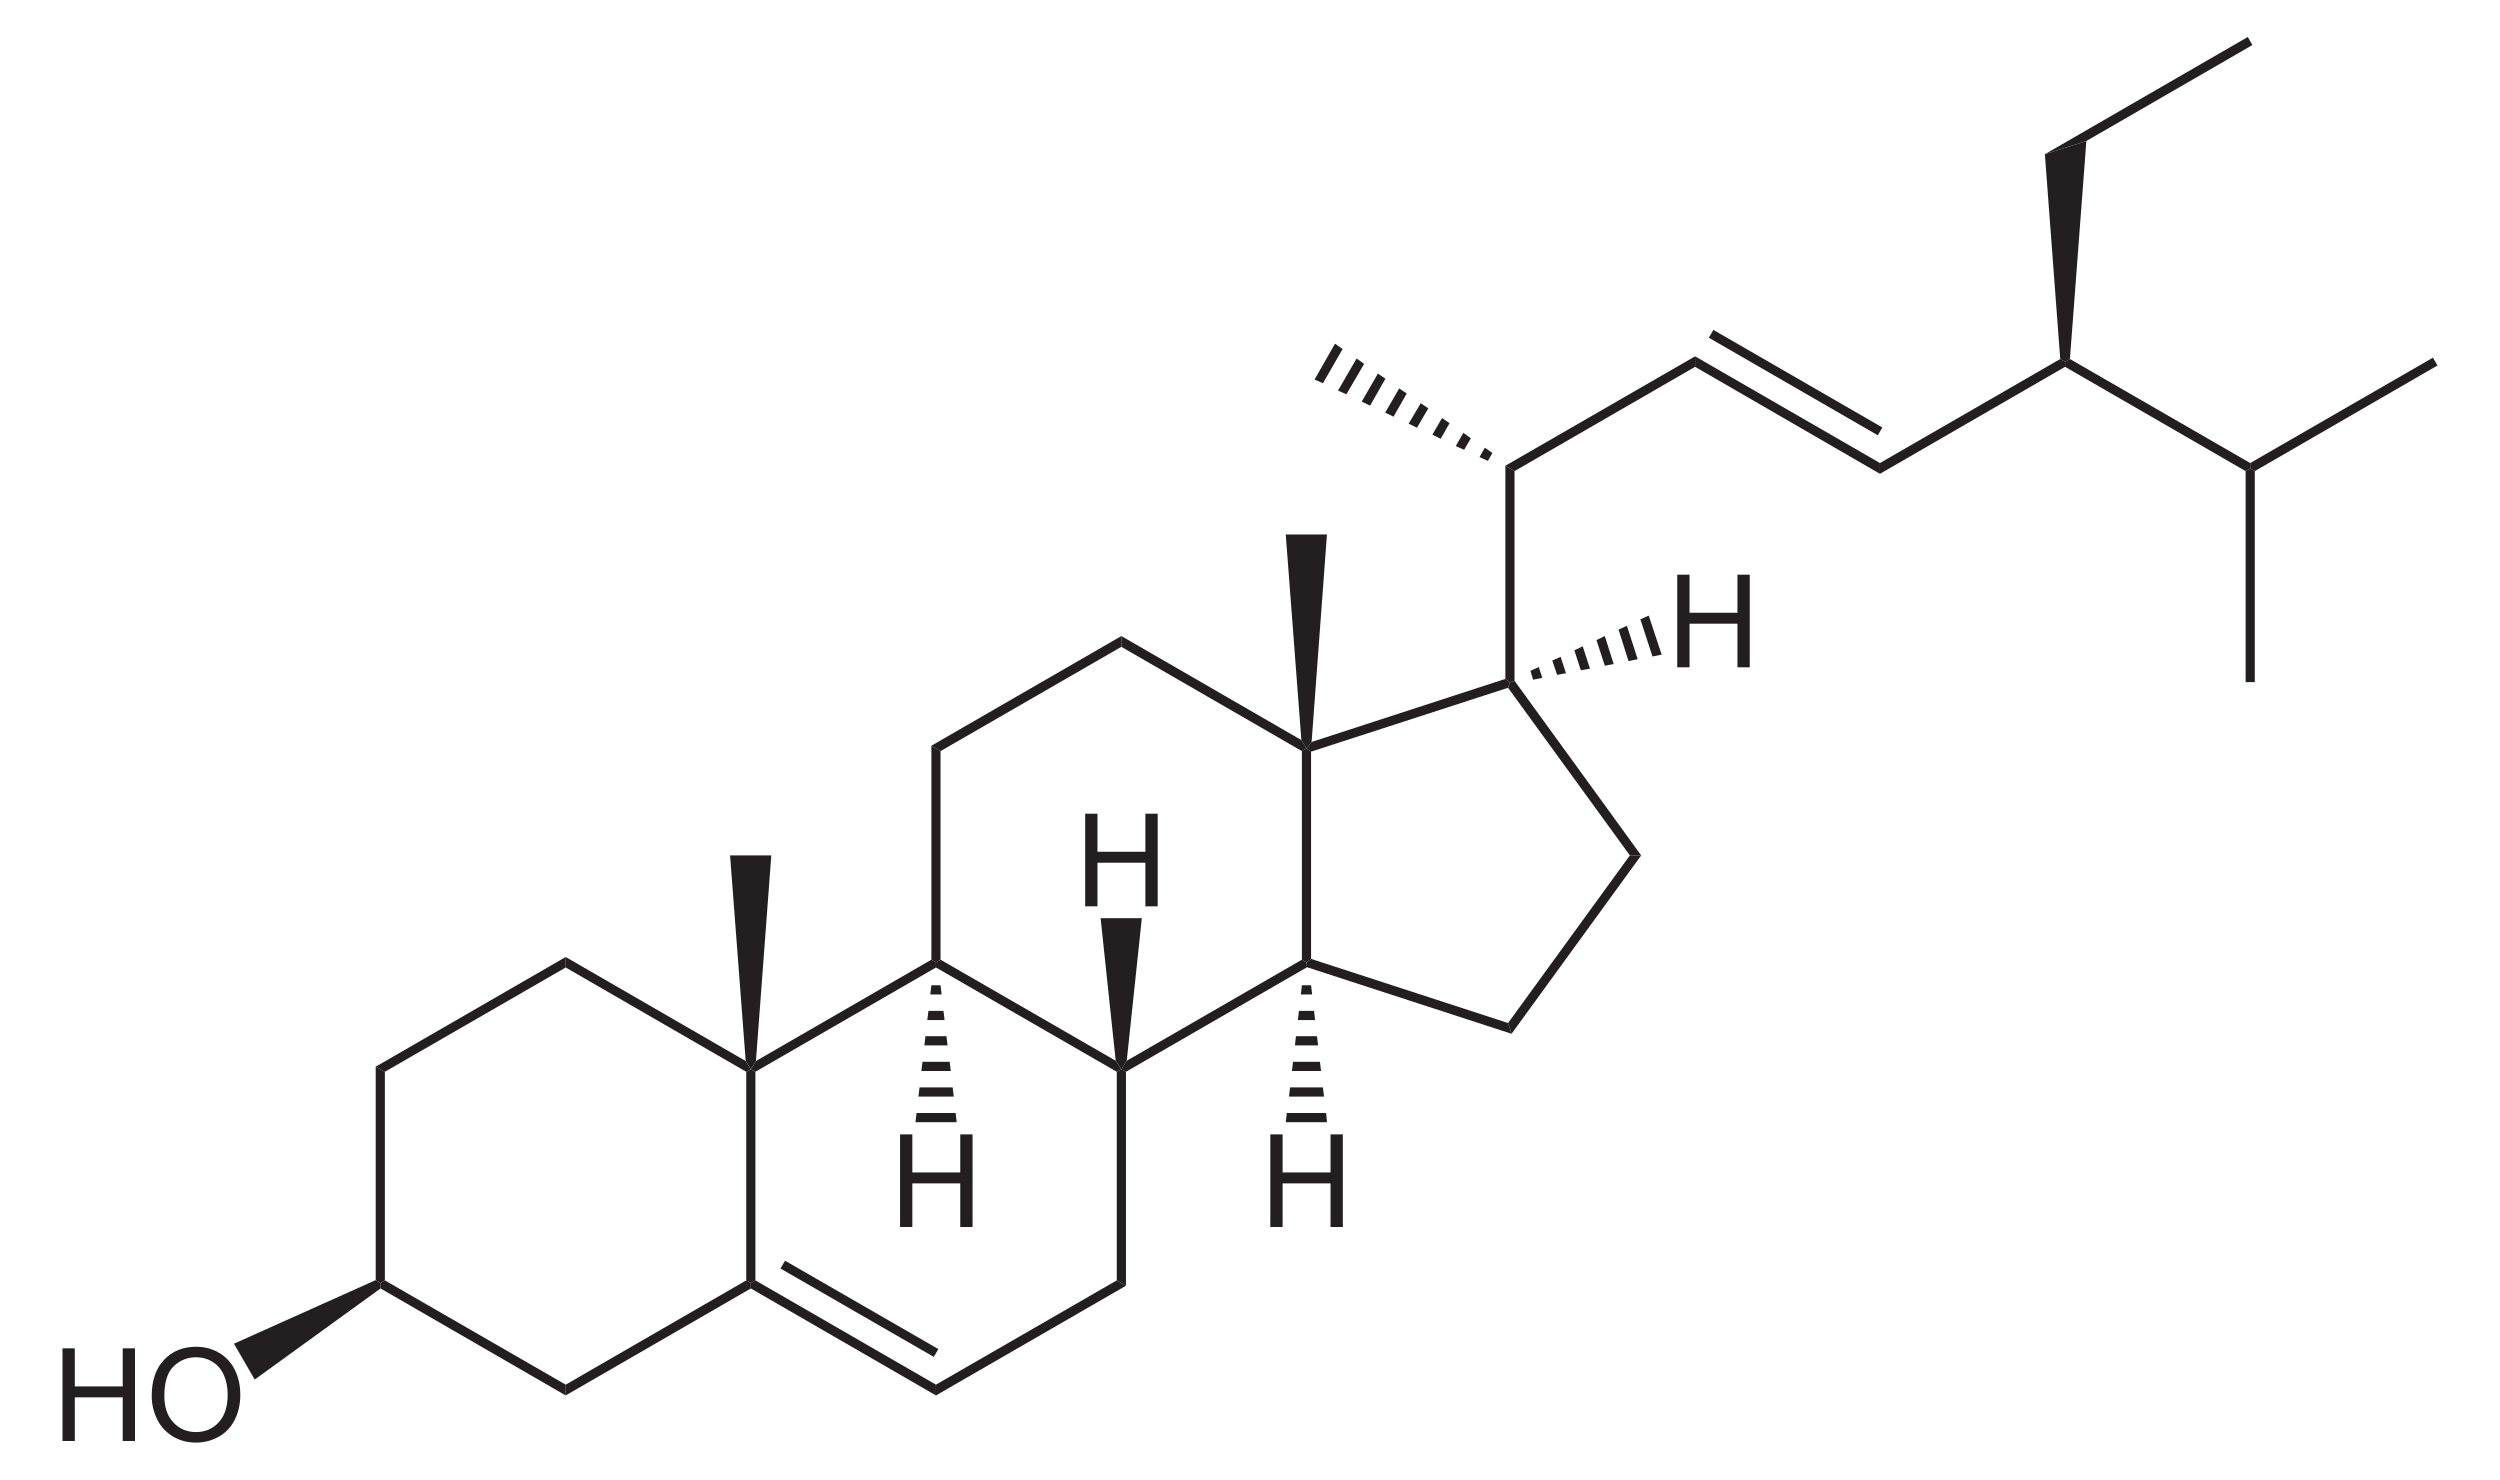 <?xml version="1.0" encoding="UTF-8" standalone="no"?>
<!-- Generator: Adobe Illustrator 12.0.1, SVG Export Plug-In . SVG Version: 6.00 Build 51448)  -->
<svg
   xmlns:dc="http://purl.org/dc/elements/1.1/"
   xmlns:cc="http://web.resource.org/cc/"
   xmlns:rdf="http://www.w3.org/1999/02/22-rdf-syntax-ns#"
   xmlns:svg="http://www.w3.org/2000/svg"
   xmlns="http://www.w3.org/2000/svg"
   xmlns:sodipodi="http://sodipodi.sourceforge.net/DTD/sodipodi-0.dtd"
   xmlns:inkscape="http://www.inkscape.org/namespaces/inkscape"
   version="1.1"
   id="Layer_1"
   width="440.663"
   height="260.797"
   viewBox="0 0 440.663 260.797"
   style="overflow:visible;enable-background:new 0 0 440.663 260.797;"
   xml:space="preserve"
   sodipodi:version="0.32"
   inkscape:version="0.45.1"
   sodipodi:docname="Stigmasterin.svg"
   inkscape:output_extension="org.inkscape.output.svg.inkscape"
   sodipodi:docbase="C:\"><defs
   id="defs148" /><sodipodi:namedview
   inkscape:window-height="579"
   inkscape:window-width="801"
   inkscape:pageshadow="2"
   inkscape:pageopacity="0.0"
   guidetolerance="10.0"
   gridtolerance="10.0"
   objecttolerance="10.0"
   borderopacity="1.0"
   bordercolor="#666666"
   pagecolor="#ffffff"
   id="base"
   inkscape:zoom="1.4494032"
   inkscape:cx="220.3315"
   inkscape:cy="130.3985"
   inkscape:window-x="132"
   inkscape:window-y="132"
   inkscape:current-layer="Layer_1" />
<path
   style="fill:#231f20"
   d="M 67.839,225.685 L 67.031,226.16 L 66.224,225.637 L 66.224,188.017 L 67.839,188.92 L 67.839,225.685 z "
   id="polygon3" />
<path
   style="fill:#231f20"
   d="M 99.711,244.067 L 99.711,245.967 L 67.079,227.11 L 67.031,226.16 L 67.839,225.685 L 99.711,244.067 z "
   id="polygon5" />
<path
   style="fill:#231f20"
   d="M 131.536,225.685 L 132.344,226.16 L 132.344,227.11 L 99.711,245.967 L 99.711,244.067 L 131.536,225.685 z "
   id="polygon7" />
<path
   style="fill:#231f20"
   d="M 131.536,188.92 L 132.344,188.492 L 133.151,188.92 L 133.151,225.685 L 132.344,226.16 L 131.536,225.685 L 131.536,188.92 z "
   id="polygon9" />
<path
   style="fill:#231f20"
   d="M 99.711,170.537 L 99.711,168.685 L 131.441,187.02 L 132.344,188.492 L 131.536,188.92 L 99.711,170.537 z "
   id="polygon11" />
<path
   style="fill:#231f20"
   d="M 67.839,188.92 L 66.224,188.017 L 99.711,168.685 L 99.711,170.537 L 67.839,188.92 z "
   id="polygon13" />
<path
   style="fill:#231f20"
   d="M 164.976,244.067 L 164.976,245.967 L 132.344,227.11 L 132.344,226.16 L 133.151,225.685 L 164.976,244.067 z "
   id="polygon15" />
<path
   style="fill:#231f20"
   d="M 165.404,237.797 L 164.596,239.175 L 137.569,223.595 L 138.376,222.217 L 165.404,237.797 z "
   id="polygon17" />
<path
   style="fill:#231f20"
   d="M 196.849,225.685 L 198.464,226.635 L 164.976,245.967 L 164.976,244.067 L 196.849,225.685 z "
   id="polygon19" />
<path
   style="fill:#231f20"
   d="M 196.849,188.92 L 197.656,188.492 L 198.464,188.92 L 198.464,226.635 L 196.849,225.685 L 196.849,188.92 z "
   id="polygon21" />
<path
   style="fill:#231f20"
   d="M 164.976,170.537 L 164.976,169.635 L 165.784,169.16 L 196.659,186.972 L 197.656,188.492 L 196.849,188.92 L 164.976,170.537 z "
   id="polygon23" />
<path
   style="fill:#231f20"
   d="M 133.151,188.92 L 132.344,188.492 L 133.246,187.02 L 164.169,169.16 L 164.976,169.635 L 164.976,170.537 L 133.151,188.92 z "
   id="polygon25" />
<path
   style="fill:#231f20"
   d="M 229.481,169.16 L 230.289,169.635 L 230.384,170.49 L 198.464,188.92 L 197.656,188.492 L 198.606,186.972 L 229.481,169.16 z "
   id="polygon27" />
<path
   style="fill:#231f20"
   d="M 229.481,132.395 L 230.289,131.92 L 231.096,132.49 L 231.096,169.017 L 230.289,169.635 L 229.481,169.16 L 229.481,132.395 z "
   id="polygon29" />
<path
   style="fill:#231f20"
   d="M 197.656,114.012 L 197.656,112.112 L 229.385,130.447 L 230.289,131.92 L 229.481,132.395 L 197.656,114.012 z "
   id="polygon31" />
<path
   style="fill:#231f20"
   d="M 165.784,132.395 L 164.169,131.445 L 197.656,112.112 L 197.656,114.012 L 165.784,132.395 z "
   id="polygon33" />
<path
   style="fill:#231f20"
   d="M 165.784,169.16 L 164.976,169.635 L 164.169,169.16 L 164.169,131.445 L 165.784,132.395 L 165.784,169.16 z "
   id="polygon35" />
<path
   style="fill:#231f20"
   d="M 265.819,180.322 L 266.435,182.222 L 230.384,170.49 L 230.289,169.635 L 231.096,169.017 L 265.819,180.322 z "
   id="polygon37" />
<path
   style="fill:#231f20"
   d="M 287.289,150.777 L 289.284,150.777 L 266.435,182.222 L 265.819,180.322 L 287.289,150.777 z "
   id="polygon39" />
<path
   style="fill:#231f20"
   d="M 265.819,121.232 L 266.151,120.282 L 266.959,119.997 L 289.284,150.777 L 287.289,150.777 L 265.819,121.232 z "
   id="polygon41" />
<path
   style="fill:#231f20"
   d="M 231.096,132.49 L 230.289,131.92 L 231.191,130.78 L 265.344,119.665 L 266.151,120.282 L 265.819,121.232 L 231.096,132.49 z "
   id="polygon43" />
<path
   style="fill:#231f20"
   d="M 265.344,82.092 L 266.959,83.042 L 266.959,119.997 L 266.151,120.282 L 265.344,119.665 L 265.344,82.092 z "
   id="polygon45" />
<path
   style="fill:#231f20"
   d="M 231.714,66.892 L 235.323,60.575 L 236.654,61.525 L 233.185,67.557 L 231.714,66.892 z "
   id="polygon47" />
<path
   style="fill:#231f20"
   d="M 235.846,68.84 L 239.123,63.187 L 240.454,64.137 L 237.319,69.505 L 235.846,68.84 z "
   id="polygon49" />
<path
   style="fill:#231f20"
   d="M 240.026,70.787 L 242.876,65.847 L 244.206,66.75 L 241.498,71.5 L 240.026,70.787 z "
   id="polygon51" />
<path
   style="fill:#231f20"
   d="M 244.159,72.735 L 246.629,68.46 L 247.959,69.362 L 245.631,73.447 L 244.159,72.735 z "
   id="polygon53" />
<path
   style="fill:#231f20"
   d="M 248.291,74.682 L 250.429,71.072 L 251.759,71.975 L 249.764,75.395 L 248.291,74.682 z "
   id="polygon55" />
<path
   style="fill:#231f20"
   d="M 252.471,76.63 L 254.181,73.685 L 255.51,74.587 L 253.944,77.342 L 252.471,76.63 z "
   id="polygon57" />
<path
   style="fill:#231f20"
   d="M 256.604,78.625 L 257.934,76.297 L 259.264,77.247 L 258.076,79.29 L 256.604,78.625 z "
   id="polygon59" />
<path
   style="fill:#231f20"
   d="M 260.784,80.572 L 261.734,78.91 L 263.064,79.86 L 262.256,81.237 L 260.784,80.572 z "
   id="polygon61" />
<path
   style="fill:#231f20"
   d="M 298.784,62.807 L 298.784,64.66 L 266.959,83.042 L 265.344,82.092 L 298.784,62.807 z "
   id="polygon63" />
<path
   style="fill:#231f20"
   d="M 331.369,81.617 L 331.369,83.517 L 298.784,64.66 L 298.784,62.807 L 331.369,81.617 z "
   id="polygon65" />
<path
   style="fill:#231f20"
   d="M 331.796,75.347 L 330.989,76.725 L 301.206,59.53 L 302.014,58.152 L 331.796,75.347 z "
   id="polygon67" />
<path
   style="fill:#231f20"
   d="M 363.146,63.282 L 364.001,63.757 L 364.001,64.66 L 331.369,83.517 L 331.369,81.617 L 363.146,63.282 z "
   id="polygon69" />
<path
   style="fill:#231f20"
   d="M 396.634,81.617 L 396.634,82.567 L 395.826,83.042 L 364.001,64.66 L 364.001,63.757 L 364.856,63.282 L 396.634,81.617 z "
   id="polygon71" />
<path
   style="fill:#231f20"
   d="M 360.439,27.182 L 367.754,24.855 L 364.856,63.282 L 364.001,63.757 L 363.146,63.282 L 360.439,27.182 z "
   id="polygon73" />
<path
   style="fill:#231f20"
   d="M 428.839,63.045 L 429.646,64.422 L 397.441,83.042 L 396.634,82.567 L 396.634,81.617 L 428.839,63.045 z "
   id="polygon75" />
<path
   style="fill:#231f20"
   d="M 397.441,120.235 L 395.826,120.235 L 395.826,83.042 L 396.634,82.567 L 397.441,83.042 L 397.441,120.235 z "
   id="polygon77" />
<g
   id="g79"
   transform="matrix(0.95,0,0,0.95,11.017,6.52)">
	<path
   style="fill:#231f20"
   d="M 299.601,116.95 L 299.601,99.763 L 301.882,99.763 L 301.882,106.826 L 310.773,106.826 L 310.773,99.763 L 313.054,99.763 L 313.054,116.951 L 310.773,116.951 L 310.773,108.857 L 301.882,108.857 L 301.882,116.951 L 299.601,116.951 L 299.601,116.95 z "
   id="path81" />
</g>
<path
   style="fill:#231f20"
   d="M 290.614,108.502 L 292.894,115.39 L 291.279,115.722 L 289.141,109.167 L 290.614,108.502 z "
   id="polygon83" />
<path
   style="fill:#231f20"
   d="M 286.766,110.307 L 288.666,116.197 L 287.051,116.53 L 285.294,110.972 L 286.766,110.307 z "
   id="polygon85" />
<path
   style="fill:#231f20"
   d="M 282.871,112.112 L 284.439,117.052 L 282.871,117.337 L 281.398,112.825 L 282.871,112.112 z "
   id="polygon87" />
<path
   style="fill:#231f20"
   d="M 278.976,113.917 L 280.259,117.86 L 278.644,118.145 L 277.504,114.63 L 278.976,113.917 z "
   id="polygon89" />
<path
   style="fill:#231f20"
   d="M 275.081,115.77 L 276.031,118.667 L 274.464,118.952 L 273.609,116.435 L 275.081,115.77 z "
   id="polygon91" />
<path
   style="fill:#231f20"
   d="M 271.234,117.575 L 271.851,119.475 L 270.235,119.807 L 269.76,118.24 L 271.234,117.575 z "
   id="polygon93" />
<g
   id="g95"
   transform="matrix(0.95,0,0,0.95,11.017,6.52)">
	<path
   style="fill:#231f20"
   d="M 0,260.5 L 0,243.312 L 2.281,243.312 L 2.281,250.375 L 11.172,250.375 L 11.172,243.312 L 13.453,243.312 L 13.453,260.5 L 11.172,260.5 L 11.172,252.406 L 2.281,252.406 L 2.281,260.5 L 0,260.5 z "
   id="path97" />
	<path
   style="fill:#231f20"
   d="M 16.551,252.135 C 16.551,249.282 17.317,247.05 18.849,245.437 C 20.381,243.823 22.359,243.016 24.782,243.016 C 26.369,243.016 27.799,243.395 29.073,244.153 C 30.347,244.912 31.318,245.968 31.987,247.324 C 32.656,248.68 32.989,250.218 32.989,251.936 C 32.989,253.679 32.637,255.238 31.934,256.613 C 31.231,257.988 30.234,259.03 28.944,259.737 C 27.654,260.444 26.263,260.798 24.77,260.798 C 23.152,260.798 21.706,260.407 20.432,259.626 C 19.158,258.845 18.193,257.777 17.536,256.426 C 16.879,255.075 16.551,253.644 16.551,252.135 z M 18.895,252.164 C 18.895,254.234 19.452,255.865 20.566,257.057 C 21.68,258.249 23.078,258.844 24.758,258.844 C 26.47,258.844 27.879,258.242 28.986,257.039 C 30.092,255.836 30.645,254.129 30.645,251.918 C 30.645,250.52 30.409,249.299 29.936,248.256 C 29.463,247.213 28.771,246.404 27.86,245.83 C 26.949,245.256 25.927,244.969 24.794,244.969 C 23.184,244.969 21.798,245.522 20.637,246.627 C 19.476,247.732 18.895,249.578 18.895,252.164 z "
   id="path99" />
</g>
<path
   style="fill:#231f20"
   d="M 44.896,243.165 L 41.239,236.847 L 66.224,225.637 L 67.031,226.16 L 67.079,227.11 L 44.896,243.165 z "
   id="polygon101" />
<path
   style="fill:#231f20"
   d="M 128.686,150.777 L 135.954,150.777 L 133.246,187.02 L 132.344,188.492 L 131.441,187.02 L 128.686,150.777 z "
   id="polygon103" />
<path
   style="fill:#231f20"
   d="M 226.631,94.205 L 233.898,94.205 L 231.191,130.78 L 230.289,131.92 L 229.385,130.447 L 226.631,94.205 z "
   id="polygon105" />
<g
   id="g107"
   transform="matrix(0.95,0,0,0.95,11.017,6.52)">
	<path
   style="fill:#231f20"
   d="M 155.4,220.8 L 155.4,203.612 L 157.681,203.612 L 157.681,210.675 L 166.572,210.675 L 166.572,203.612 L 168.853,203.612 L 168.853,220.8 L 166.572,220.8 L 166.572,212.706 L 157.681,212.706 L 157.681,220.8 L 155.4,220.8 z "
   id="path109" />
</g>
<path
   style="fill:#231f20"
   d="M 168.634,197.802 L 161.366,197.802 L 161.556,196.187 L 168.444,196.187 L 168.634,197.802 z "
   id="polygon111" />
<path
   style="fill:#231f20"
   d="M 168.111,193.29 L 161.889,193.29 L 162.079,191.675 L 167.921,191.675 L 168.111,193.29 z "
   id="polygon113" />
<path
   style="fill:#231f20"
   d="M 167.589,188.777 L 162.411,188.777 L 162.601,187.162 L 167.399,187.162 L 167.589,188.777 z "
   id="polygon115" />
<path
   style="fill:#231f20"
   d="M 167.019,184.265 L 162.934,184.265 L 163.124,182.65 L 166.829,182.65 L 167.019,184.265 z "
   id="polygon117" />
<path
   style="fill:#231f20"
   d="M 166.496,179.8 L 163.456,179.8 L 163.646,178.185 L 166.306,178.185 L 166.496,179.8 z "
   id="polygon119" />
<path
   style="fill:#231f20"
   d="M 165.974,175.287 L 163.979,175.287 L 164.169,173.672 L 165.784,173.672 L 165.974,175.287 z "
   id="polygon121" />
<g
   id="g123"
   transform="matrix(0.95,0,0,0.95,11.017,6.52)">
	<path
   style="fill:#231f20"
   d="M 224.101,220.8 L 224.101,203.612 L 226.382,203.612 L 226.382,210.675 L 235.273,210.675 L 235.273,203.612 L 237.554,203.612 L 237.554,220.8 L 235.273,220.8 L 235.273,212.706 L 226.382,212.706 L 226.382,220.8 L 224.101,220.8 z "
   id="path125" />
</g>
<path
   style="fill:#231f20"
   d="M 233.898,197.802 L 226.631,197.802 L 226.821,196.187 L 233.756,196.187 L 233.898,197.802 z "
   id="polygon127" />
<path
   style="fill:#231f20"
   d="M 233.376,193.29 L 227.201,193.29 L 227.391,191.675 L 233.185,191.675 L 233.376,193.29 z "
   id="polygon129" />
<path
   style="fill:#231f20"
   d="M 232.854,188.777 L 227.723,188.777 L 227.914,187.162 L 232.664,187.162 L 232.854,188.777 z "
   id="polygon131" />
<path
   style="fill:#231f20"
   d="M 232.331,184.265 L 228.246,184.265 L 228.435,182.65 L 232.141,182.65 L 232.331,184.265 z "
   id="polygon133" />
<path
   style="fill:#231f20"
   d="M 231.809,179.8 L 228.769,179.8 L 228.959,178.185 L 231.619,178.185 L 231.809,179.8 z "
   id="polygon135" />
<path
   style="fill:#231f20"
   d="M 231.285,175.287 L 229.291,175.287 L 229.481,173.672 L 231.096,173.672 L 231.285,175.287 z "
   id="polygon137" />
<g
   id="g139"
   transform="matrix(0.95,0,0,0.95,11.017,6.52)">
	<path
   style="fill:#231f20"
   d="M 189.75,161.3 L 189.75,144.112 L 192.031,144.112 L 192.031,151.175 L 200.922,151.175 L 200.922,144.112 L 203.203,144.112 L 203.203,161.3 L 200.922,161.3 L 200.922,153.206 L 192.031,153.206 L 192.031,161.3 L 189.75,161.3 z "
   id="path141" />
</g>
<path
   style="fill:#231f20"
   d="M 193.999,161.845 L 201.266,161.845 L 198.606,186.972 L 197.656,188.492 L 196.659,186.972 L 193.999,161.845 z "
   id="polygon143" />
<path
   style="fill:#231f20"
   d="M 396.206,6.52 L 397.014,7.945 L 367.754,24.855 L 360.439,27.182 L 396.206,6.52 z "
   id="polygon145" />
</svg>